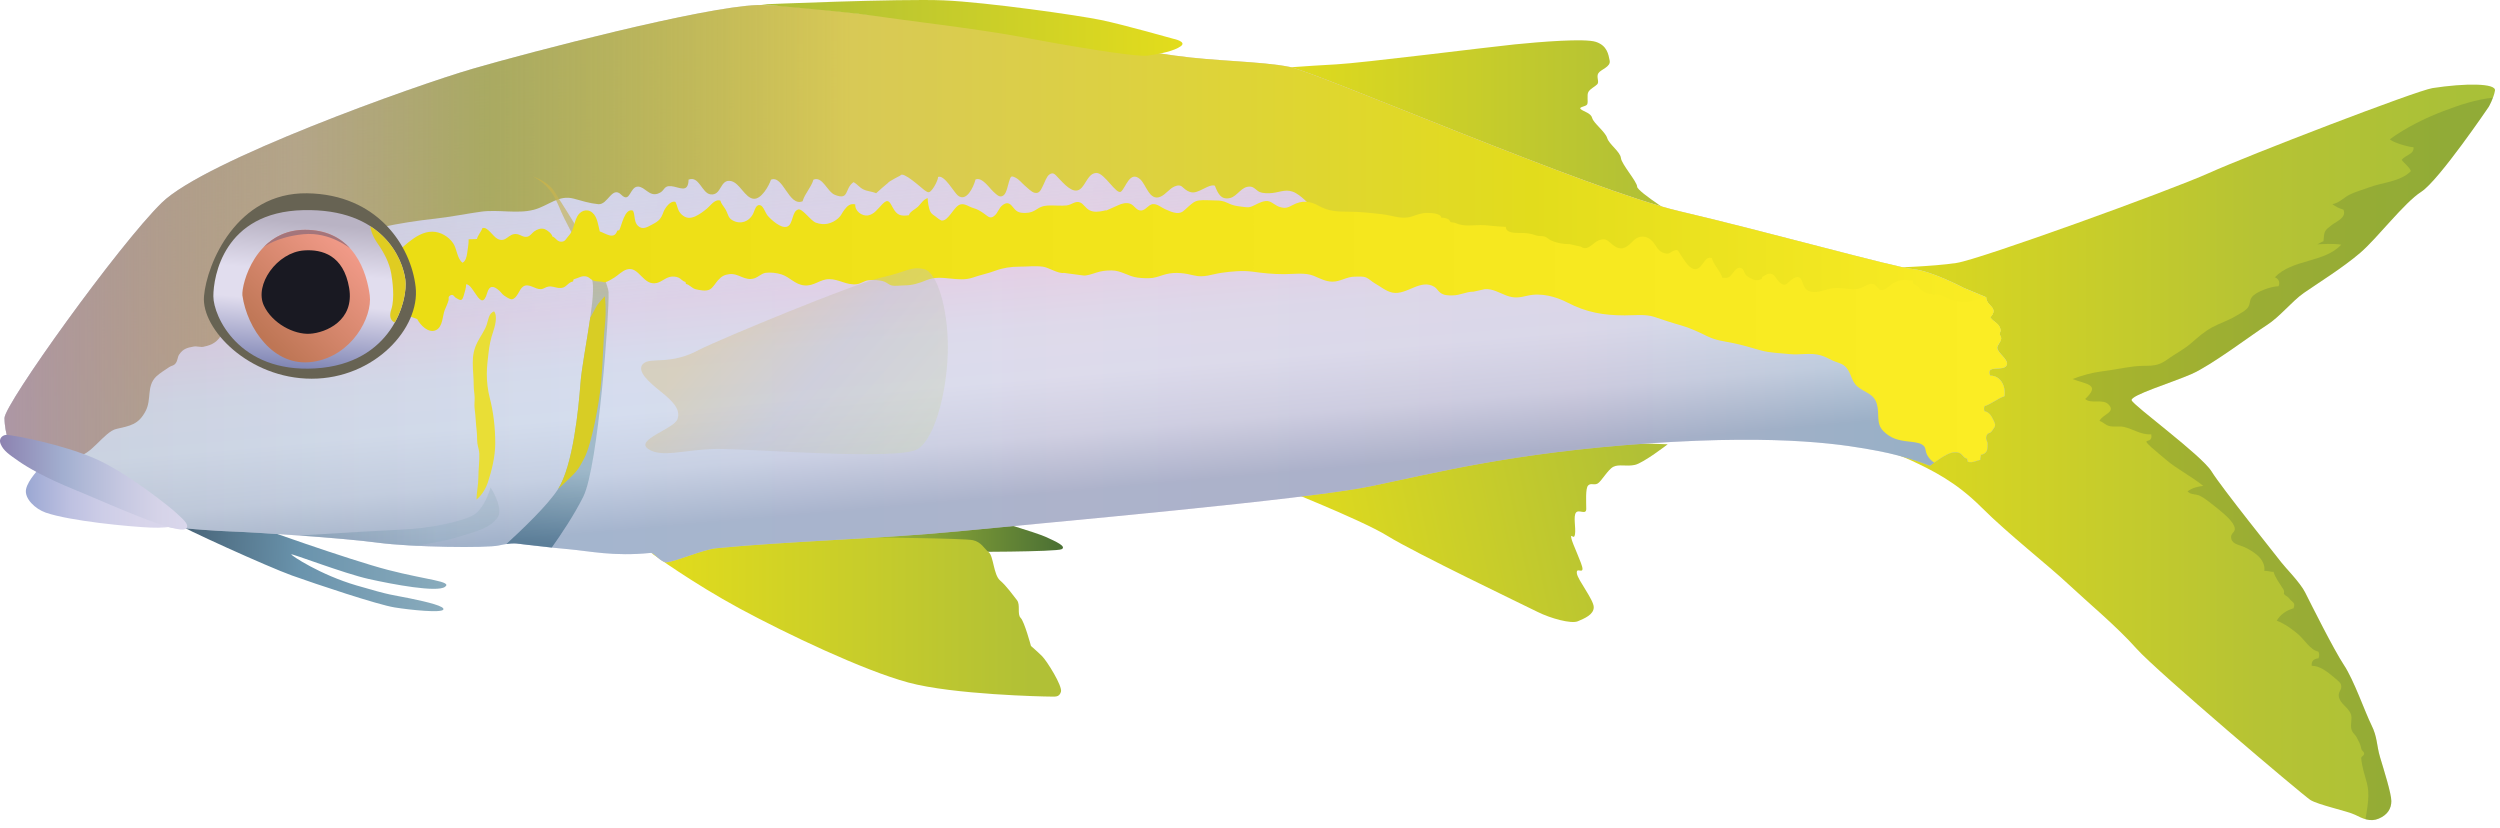 
        <svg xmlns:rdf="http://www.w3.org/1999/02/22-rdf-syntax-ns#" xmlns="http://www.w3.org/2000/svg" xmlns:cc="http://creativecommons.org/ns#" xmlns:xlink="http://www.w3.org/1999/xlink" xmlns:dc="http://purl.org/dc/elements/1.1/" x="0px" y="0px" width="501" height="166" viewBox="0 0 501 166" xml:space="preserve">
            <title>Mulloidichthys vanicolensis (Yellow Goatfish)</title>
            <desc xmlns:ian_image_library="https://ian.umces.edu/media-library/">
                <ian_image_library:title>Mulloidichthys vanicolensis (Yellow Goatfish)</ian_image_library:title>
                <ian_image_library:descr>Side view of adult Yellow Goatfish</ian_image_library:descr>
                <ian_image_library:scene>
                    <ian_image_library:contains>fish, indo-pacific, reef, lagoon, yellow, Chordata, Actinopterygii, Perciformes, Mullidae, Mulloidichthys</ian_image_library:contains>
                    <ian_image_library:when>2012-11-13</ian_image_library:when>
                </ian_image_library:scene>
            </desc>
            
<defs>
</defs>
<linearGradient id="ian_symbols_5bbbdc4b1086afc4b15071b254979981" gradientUnits="userSpaceOnUse" x1="336.512" y1="99.841" x2="258.595" y2="116.403">
	<stop  offset="0.073" style="stop-color:#B1C036"/>
	<stop  offset="0.982" style="stop-color:#E2DC1C"/>
</linearGradient>
<path fill="url(#ian_symbols_5bbbdc4b1086afc4b15071b254979981)" d="M254.453,96.914c0,0,18.204,7.131,23.646,10.51c5.443,3.378,27.4,13.888,30.028,15.201
	c2.627,1.313,6.756,2.439,8.07,1.877c1.313-0.563,3.19-1.313,3.19-2.815c0-1.501-3.19-5.442-3.379-6.756
	c-0.188-1.313,1.126,0,1.126-0.938s-2.063-5.067-2.252-6.193c-0.188-1.126,0.563,0.563,0.751-0.751
	c0.188-1.313-0.375-3.565,0.188-4.316c0.563-0.75,2.064,0.563,2.064-0.75c0-1.314-0.188-4.129,0.376-4.692
	c0.563-0.563,1.126,0,1.876-0.375c0.751-0.376,2.064-2.815,3.19-3.379c1.126-0.563,2.628,0,4.316-0.375
	c1.689-0.375,6.569-4.129,6.569-4.129s-22.709-0.938-33.97,0.188C288.985,90.344,254.453,96.914,254.453,96.914z"/>
<linearGradient id="ian_symbols_10941300eae8412415fe207eca7143cc" gradientUnits="userSpaceOnUse" x1="148.604" y1="107.329" x2="213.022" y2="107.329">
	<stop  offset="0.364" style="stop-color:#A9C038"/>
	<stop  offset="1" style="stop-color:#4A6F34"/>
</linearGradient>
<path fill="url(#ian_symbols_10941300eae8412415fe207eca7143cc)" d="M198.525,104.044c0,0,9.008,2.628,11.073,3.566s4.129,1.877,3.19,2.439
	c-0.938,0.563-19.893,0.563-19.893,0.563l-44.292-2.252l22.521-3.941L198.525,104.044z"/>
<linearGradient id="ian_symbols_848ac61217c2dd74a1edbd786850443d" gradientUnits="userSpaceOnUse" x1="336.841" y1="26.002" x2="253.014" y2="26.002">
	<stop  offset="0.073" style="stop-color:#B1C036"/>
	<stop  offset="0.982" style="stop-color:#E2DC1C"/>
</linearGradient>
<path fill="url(#ian_symbols_848ac61217c2dd74a1edbd786850443d)" d="M253.014,13.899c0,0,9.759-0.75,14.764-1c5.005-0.251,30.779-3.504,35.783-4.004
	s14.013-1.25,16.265-0.5s2.503,2.502,2.753,3.753c0.25,1.251-1.752,1.752-2.253,2.502c-0.5,0.75,0.251,1.751-0.25,2.252
	c-0.5,0.5-1.376,0.876-1.752,1.501c-0.375,0.625,0,2.002-0.25,2.502s-1.877,0.5-1.251,1.001c0.626,0.5,2.001,0.75,2.252,1.751
	c0.251,1,2.628,2.752,3.003,4.003c0.375,1.25,2.627,2.752,2.753,4.004c0.125,1.251,3.253,4.753,3.253,5.755s8.758,6.506,8.758,6.506
	s-37.785-8.758-52.299-15.515C270.03,21.656,253.014,13.899,253.014,13.899z"/>
<linearGradient id="ian_symbols_e944bc5efabb751439e3c8926999dc25" gradientUnits="userSpaceOnUse" x1="369.122" y1="90.652" x2="500" y2="90.652">
	<stop  offset="0.012" style="stop-color:#E2DC1C"/>
	<stop  offset="0.636" style="stop-color:#B6C334"/>
	<stop  offset="0.952" style="stop-color:#A9C038"/>
</linearGradient>
<path fill="url(#ian_symbols_e944bc5efabb751439e3c8926999dc25)" d="M487.482,17.652c-3.215,0.495-37.035,13.512-44.792,17.017c-7.757,3.503-45.793,17.266-50.547,18.017
	c-4.754,0.751-14.014,1-14.014,1l-9.008,34.032c0,0,9.509,2.502,13.763,4.504c4.253,2.002,9.008,4.255,14.263,9.51
	c5.255,5.254,13.262,11.51,17.267,15.264c4.004,3.753,9.759,8.508,13.763,13.012c4.005,4.504,33.104,29.16,34.782,30.278
	c1.502,1.001,7.507,2.252,9.009,3.003c1.501,0.751,3.003,1.501,4.754,0.751c1.751-0.751,2.503-2.002,2.503-3.504
	c0-1.501-1.502-6.256-2.252-8.758c-0.751-2.503-0.501-4.004-1.752-6.506c-1.252-2.502-3.503-9.009-5.506-12.011
	c-2.002-3.003-6.755-12.513-7.757-14.515c-1.001-2.002-4.004-5.004-4.755-6.006c-0.75-1.001-12.011-15.014-14.012-18.267
	c-2.002-3.252-15.765-13.262-16.016-14.263c-0.251-1.002,8.008-3.503,12.011-5.255c4.004-1.752,12.262-8.007,15.015-9.759
	c2.752-1.753,5.004-4.755,7.507-6.506c2.502-1.752,7.758-5.006,11.26-8.009c3.503-3.002,8.759-10.008,12.263-12.26
	c3.503-2.252,13.512-17.017,13.512-17.017s1-1.751,1.251-3.252C500.244,16.652,493.987,16.652,487.482,17.652z"/>
<linearGradient id="ian_symbols_4d889d307ee5d2847910ffc5a79b1179" gradientUnits="userSpaceOnUse" x1="212.642" y1="123.646" x2="130.597" y2="123.646">
	<stop  offset="0.073" style="stop-color:#B1C036"/>
	<stop  offset="0.982" style="stop-color:#E2DC1C"/>
</linearGradient>
<path fill="url(#ian_symbols_4d889d307ee5d2847910ffc5a79b1179)" d="M130.597,110.878c0,0,8.258,6.005,17.642,11.072s24.773,12.387,33.781,14.826
	c9.008,2.44,27.213,2.815,28.339,2.815s1.877,0.188,2.252-0.938c0.375-1.126-2.815-6.193-3.753-7.132
	c-0.938-0.938-2.252-2.064-2.252-2.064s-1.314-4.879-2.064-5.63s0-2.627-0.75-3.565c-0.751-0.938-2.064-2.815-3.378-3.941
	c-1.313-1.126-1.313-4.88-2.252-5.63c-0.938-0.751-1.501-2.064-3.19-2.44c-1.689-0.375-20.269-0.563-24.398-0.563
	c-4.128,0-14.826,0.375-18.204,1.126c-3.378,0.75-8.652,0.561-11.467,1.312C138.085,110.875,130.597,110.878,130.597,110.878z"/>
<path opacity="0.25" fill="#4A6F34" d="M476.721,164.039c1.751-0.751,2.503-2.002,2.503-3.504c0-1.501-1.502-6.256-2.252-8.758
	c-0.751-2.503-0.501-4.004-1.752-6.506c-1.252-2.502-3.503-9.009-5.506-12.011c-2.002-3.003-6.755-12.513-7.757-14.515
	c-1.001-2.002-4.004-5.004-4.755-6.006c-0.75-1.001-12.011-15.014-14.012-18.267c-2.002-3.252-15.765-13.262-16.016-14.263
	c-0.251-1.002,8.008-3.503,12.011-5.255c4.004-1.752,12.262-8.007,15.015-9.759c2.752-1.753,5.004-4.755,7.507-6.506
	c2.502-1.752,7.758-5.006,11.26-8.009c3.503-3.002,8.759-10.008,12.263-12.26c3.503-2.252,13.512-17.017,13.512-17.017
	s0.468-0.827,0.844-1.828c-3.553,0.398-6.729,1.468-9.975,2.706c-3.565,1.36-7.536,3.311-10.685,5.629
	c0.564,0.628,3.795,1.582,4.739,1.586c0.188,1.417-1.582,1.523-2.364,2.541c0.502,0.712,1.533,1.38,1.849,2.252
	c-2.075,2.135-5.792,2.273-8.32,3.24c-1.187,0.453-2.913,0.924-4.004,1.488c-1.199,0.62-2.063,1.676-3.424,1.889
	c0.676,0.516,1.397,0.874,2.225,1.101c0.668,1.612-1.317,2.303-2.303,3.055c-1.511,1.155-1.555,1.203-1.699,3.279
	c-0.468,0.136-0.852,0.494-1.237,0.614c1.564-0.058,3.257-0.167,4.787,0.074c-3.3,3.626-9.866,2.881-13.285,6.534
	c0.796,0.353,1.063,0.972,0.738,1.802c-1.271-0.023-4.51,1.022-5.355,2.175c-0.654,0.891-0.149,1.507-1.075,2.401
	c-0.57,0.551-1.442,0.957-2.126,1.377c-1.528,0.939-3.214,1.434-4.741,2.266c-1.66,0.905-2.83,1.987-4.279,3.228
	c-1.557,1.332-3.197,2.11-4.757,3.25c-2.365,1.727-3.804,1.018-6.617,1.365c-2.262,0.279-4.235,0.729-6.532,1.001
	c-1.822,0.216-4.088,0.845-5.805,1.527c2.709,1.076,5.727,1.009,2.529,4.002c1.211,1.08,3.527-0.134,4.702,1.115
	c1.474,1.569-1.161,1.896-1.838,3.278c0.743,0.225,1.204,0.823,1.927,1.014c0.997,0.262,2.022-0.035,3.026,0.199
	c1.811,0.422,3.331,1.585,5.428,1.486c0.403,2.118-2.334,0.459-0.046,2.528c0.977,0.883,1.942,1.633,2.978,2.529
	c2.205,1.91,5.103,3.32,7.481,5.27c-1.099,0.113-2.258,0.408-3.139,1.099c0.635,0.706,1.631,0.494,2.412,0.853
	c0.905,0.416,2.117,1.396,2.903,2.026c1.138,0.914,3.433,2.647,4.001,4.005c0.62,1.481-0.879,1.241-0.544,2.638
	c0.259,1.079,1.694,1.222,2.524,1.601c1.957,0.892,4.386,2.468,4.091,4.817c0.518-0.084,1.33,0.235,1.839,0.163
	c0.373,1.26,1.301,2.438,1.978,3.527c0.151,0.285,0.181,0.585,0.087,0.902c0.247,0.372,0.843,0.553,1.04,0.862
	c0.507,0.794,1.422,0.776,0.897,2.042c-1.402,0.381-2.651,1.242-3.352,2.477c1.477,0.526,3.128,1.719,4.316,2.738
	c1.24,1.066,2.405,3.142,4.04,3.464c0.196,0.462,0.196,0.869,0,1.33c-0.949,0.088-1.47,0.6-1.349,1.502
	c1.597-0.005,3.146,1.209,4.342,2.211c0.313,0.262,1.386,1.118,1.498,1.477c0.355,1.123-0.554,1.374-0.422,2.403
	c0.195,1.534,1.906,2.173,2.426,3.615c0.333,0.925-0.139,1.97,0.088,2.903c0.241,0.993,0.713,1.009,1.137,1.854
	c0.421,0.84,0.684,1.201,0.863,2.163c0.084,0.454,0.557,0.513,0.566,0.976c0.011,0.501-0.627,0.48-0.578,0.976
	c0.183,1.843,0.671,3.187,1.136,4.921c0.621,2.32,0.108,4.763-0.278,7.244C474.894,164.404,475.77,164.446,476.721,164.039z"/>
<linearGradient id="ian_symbols_1ab3c0c9a632afb415c96b3f88081ab2" gradientUnits="userSpaceOnUse" x1="13.663" y1="103.879" x2="74.978" y2="103.879" gradientTransform="matrix(0.887 0.103 -0.055 0.991 28.697 5.702)">
	<stop  offset="0.006" style="stop-color:#466175"/>
	<stop  offset="0.467" style="stop-color:#6A94AD"/>
	<stop  offset="0.543" style="stop-color:#6F97AF"/>
	<stop  offset="0.988" style="stop-color:#89ABBC"/>
</linearGradient>
<path fill="url(#ian_symbols_1ab3c0c9a632afb415c96b3f88081ab2)" d="M35.405,104.898c0.726,0.723,18.303,8.714,23.097,10.429c4.794,1.716,17.187,5.862,20.575,6.402
	c3.39,0.542,9.264,1.11,9.749,0.457c0.484-0.653-3.009-1.52-6.738-2.285c-3.729-0.765-3.391-0.449-10.656-2.582
	c-7.265-2.134-13.001-5.956-13.074-6.225c-0.073-0.271,10.555,3.825,15.544,4.939c4.989,1.113,13.658,2.716,15.256,1.584
	c1.598-1.133-3.537-1.366-11.381-3.398c-7.843-2.032-27.02-8.893-27.02-8.893L35.405,104.898z"/>
<linearGradient id="ian_symbols_918c40480967a104310473393315ce34" gradientUnits="userSpaceOnUse" x1="0.905" y1="56.841" x2="402.211" y2="56.841">
	<stop  offset="0" style="stop-color:#C0C1CE"/>
	<stop  offset="0.297" style="stop-color:#D6D8ED"/>
	<stop  offset="0.527" style="stop-color:#E7D4E8"/>
	<stop  offset="0.788" style="stop-color:#E1CCE2"/>
	<stop  offset="1" style="stop-color:#B6CFDD"/>
</linearGradient>
<path fill="url(#ian_symbols_918c40480967a104310473393315ce34)" d="M2.031,89.407c0,0-1.126-2.815-1.126-5.631c0-2.814,22.896-34.72,31.529-43.165
	c8.633-8.445,50.672-23.459,62.308-26.837c11.636-3.378,46.168-12.386,57.053-12.762c10.885-0.375,75.821,9.008,83.703,10.134
	s17.266,1.126,22.896,2.252c5.63,1.126,60.431,24.773,78.072,28.902c17.642,4.128,43.165,11.26,46.918,11.636
	c3.754,0.375,10.135,3.753,10.135,3.753l4.504,1.877c0.001,1.84,2.687,2.024,0.798,4.046c0.942,1.164,1.808,1.1,2.132,2.617
	c-0.026-0.121-0.229,0.688-0.228,0.752c0.004,0.196,0.329,0.459,0.309,0.833c-0.04,0.725-0.823,1.406-0.794,1.888
	c0.06,1.035,2.266,2.337,1.938,3.387c-0.479,1.539-4.326-0.191-3.348,2.187c2.182-0.01,3.136,2.226,2.881,4.119
	c-1.421,0.475-2.569,1.52-3.997,2.007c-0.146,0.346-0.146,0.651,0,0.997c0.92,0.188,1.32,0.892,1.706,1.65
	c0.684,1.348,0.433,1.386-0.354,2.461c-0.287,0.392-0.7,0.134-0.967,0.825c-0.268,0.695,0.215,1.128,0.216,1.593
	c0.005,1.13-0.015,1.949-1.354,2.231c0.047,0.268-0.171,0.727-0.12,0.999c-0.865,0.197-1.6,0.653-2.508,0.375
	c-0.036-0.206-0.082-0.411-0.137-0.614c-0.786-0.165-0.873-0.866-1.503-1.124c-0.831-0.339-1.843-0.066-2.552,0.303
	c-1.082,0.563-2.435,1.488-3.379,2.25c0,0-4.505-1.876-10.51-3.003c-6.006-1.126-18.393-3.378-45.793-1.501
	s-43.165,6.006-55.927,8.633c-12.762,2.628-63.434,7.132-82.577,9.009c-14.528,1.424-34.69,2.017-48.42,3.378
	c-2.666,0.265-8.139,2.68-9.947,2.815c-1.15,0.086-2.487-1.947-3.19-1.877c-7.507,0.751-12.199-0.375-16.516-0.751
	c-4.316-0.375-10.322-1.126-10.322-1.126s-1.126-0.188-3.566,0.375c-2.44,0.563-17.454,0.376-24.397-0.563
	c-6.944-0.938-24.21-2.064-29.653-2.252c-5.442-0.188-19.143-1.502-19.143-1.502l-16.14-11.26L2.031,89.407z"/>
<linearGradient id="ian_symbols_47c898f1294b2ae4615d1d718db67236" gradientUnits="userSpaceOnUse" x1="204.637" y1="113.736" x2="194.832" y2="1.662">
	<stop  offset="0.127" style="stop-color:#7190AD"/>
	<stop  offset="0.189" style="stop-color:#9BB2C8"/>
	<stop  offset="0.23" style="stop-color:#B6C9DB"/>
	<stop  offset="0.333" style="stop-color:#D2E2EF"/>
	<stop  offset="0.424" style="stop-color:#D5DFED"/>
	<stop  offset="0.527" style="stop-color:#E1CCE2"/>
	<stop  offset="0.964" style="stop-color:#B6CFDD;stop-opacity:0.32"/>
</linearGradient>
<path opacity="0.49" fill="url(#ian_symbols_47c898f1294b2ae4615d1d718db67236)" d="M2.031,89.407c0,0-1.126-2.815-1.126-5.631c0-2.814,22.896-34.72,31.529-43.165
	c8.633-8.445,50.672-23.459,62.308-26.837c11.636-3.378,46.168-12.386,57.053-12.762c10.885-0.375,75.821,9.008,83.703,10.134
	s17.266,1.126,22.896,2.252c5.63,1.126,60.431,24.773,78.072,28.902c17.642,4.128,43.165,11.26,46.918,11.636
	c3.754,0.375,10.135,3.753,10.135,3.753l4.504,1.877c0.001,1.84,2.687,2.024,0.798,4.046c0.942,1.164,1.808,1.1,2.132,2.617
	c-0.026-0.121-0.229,0.688-0.228,0.752c0.004,0.196,0.329,0.459,0.309,0.833c-0.04,0.725-0.823,1.406-0.794,1.888
	c0.06,1.035,2.266,2.337,1.938,3.387c-0.479,1.539-4.326-0.191-3.348,2.187c2.182-0.01,3.136,2.226,2.881,4.119
	c-1.421,0.475-2.569,1.52-3.997,2.007c-0.146,0.346-0.146,0.651,0,0.997c0.92,0.188,1.32,0.892,1.706,1.65
	c0.684,1.348,0.433,1.386-0.354,2.461c-0.287,0.392-0.7,0.134-0.967,0.825c-0.268,0.695,0.215,1.128,0.216,1.593
	c0.005,1.13-0.015,1.949-1.354,2.231c0.047,0.268-0.171,0.727-0.12,0.999c-0.865,0.197-1.6,0.653-2.508,0.375
	c-0.036-0.206-0.082-0.411-0.137-0.614c-0.786-0.165-0.873-0.866-1.503-1.124c-0.831-0.339-1.843-0.066-2.552,0.303
	c-1.082,0.563-2.435,1.488-3.379,2.25c0,0-4.505-1.876-10.51-3.003c-6.006-1.126-18.393-3.378-45.793-1.501
	s-43.165,6.006-55.927,8.633c-12.762,2.628-63.434,7.132-82.577,9.009c-14.528,1.424-34.69,2.017-48.42,3.378
	c-2.666,0.265-8.139,2.68-9.947,2.815c-1.15,0.086-2.487-1.947-3.19-1.877c-7.507,0.751-12.199-0.375-16.516-0.751
	c-4.316-0.375-10.322-1.126-10.322-1.126s-1.126-0.188-3.566,0.375c-2.44,0.563-17.454,0.376-24.397-0.563
	c-6.944-0.938-24.21-2.064-29.653-2.252c-5.442-0.188-19.143-1.502-19.143-1.502l-16.14-11.26L2.031,89.407z"/>
<linearGradient id="ian_symbols_d5d2f44e2f6d9284055f9b6f37ae3c34" gradientUnits="userSpaceOnUse" x1="0.905" y1="46.183" x2="401.035" y2="46.183">
	<stop  offset="0" style="stop-color:#AD97A5"/>
	<stop  offset="0.145" style="stop-color:#A68A50;stop-opacity:0.6"/>
	<stop  offset="0.242" style="stop-color:#9D9C36;stop-opacity:0.75"/>
	<stop  offset="0.424" style="stop-color:#D8C956"/>
	<stop  offset="0.545" style="stop-color:#DCD044"/>
	<stop  offset="0.764" style="stop-color:#E2DC1C"/>
	<stop  offset="1" style="stop-color:#FBED24"/>
</linearGradient>
<path fill="url(#ian_symbols_d5d2f44e2f6d9284055f9b6f37ae3c34)" d="M400.725,66.981c-0.001-0.064,0.201-0.873,0.228-0.752c-0.324-1.518-1.189-1.453-2.132-2.617
	c1.889-2.021-0.797-2.206-0.798-4.046l-4.504-1.877c0,0-6.381-3.378-10.135-3.753c-3.753-0.375-29.276-7.507-46.918-11.636
	c-17.642-4.129-72.442-27.776-78.072-28.902c-5.631-1.126-15.014-1.126-22.896-2.252S162.68,0.636,151.794,1.012
	c-10.885,0.375-45.417,9.384-57.053,12.762c-11.636,3.378-53.675,18.392-62.308,26.837C23.801,49.056,0.905,80.961,0.905,83.776
	c0,1.665,0.393,3.324,0.714,4.407c0.843,0.688,2.198,0.656,4.255,0.653c1.329-0.004,3.541,1.002,4.684,1.44
	c1.427,0.548,3.213,0.955,4.864,1.082c2.604,0.199,5.439-4.834,7.88-5.394c2.787-0.638,4.472-0.871,5.893-3.614
	c1.226-2.367,0.12-4.963,2.113-6.896c0.702-0.681,1.788-1.316,2.614-1.891c0.481-0.334,0.854-0.208,1.262-0.738
	c0.485-0.631,0.336-1.199,0.726-1.777c0.814-1.207,1.662-1.362,2.907-1.598c0.636-0.121,1.382,0.179,2,0.036
	c0.94-0.217,2.434-0.544,3.406-2.136c0.973-1.593,2.66-4.352,3.977-6.423c1.194-1.878,4.059-4.247,5.032-6.089
	c0.973-1.842,3.683-4.543,5.199-5.31c2.306-1.167,5.592-2.415,8.021-2.989c3.205-0.758,6.84-0.313,10.009-1.003
	c3.604-0.786,7.097-1.316,10.788-1.723c3.006-0.33,6.148-0.975,9.122-1.388c3.5-0.486,7.332,0.475,10.617-0.392
	c2.897-0.765,4.951-3.064,8.008-2.221c1.623,0.447,3.142,0.933,4.895,1.108c1.909,0.19,2.752-3.751,4.601-1.903
	c1.849,1.849,1.68-1.721,3.432-1.62c1.327,0.076,2.188,1.977,3.88,1.422c1.569-0.516,1.01-1.647,2.712-1.508
	c1.574,0.128,3.417,1.551,3.477-1.316c2.125-0.84,2.669,2.742,4.406,2.96c2.274,0.288,1.832-3.191,4.141-2.659
	c1.729,0.398,2.765,3.395,4.502,3.536c1.529,0.125,3.032-2.546,3.465-3.826c2.453-1.012,3.553,5.48,6.335,4.325
	c0.439-1.538,1.733-2.788,2.173-4.325c1.842-0.766,2.749,2.43,4.309,3.048c2.94,1.166,1.875-1.307,3.737-2.561
	c0.654,0.347,1.173,1.057,1.879,1.423c0.898,0.466,1.715,0.405,2.638,0.807c0.462-0.465,1.933-1.694,2.365-2.056
	c0.073-0.271,2.502-1.501,2.502-1.501c0.479-0.969,4.201,2.499,4.816,2.941c0.774,0.555,0.951,0.635,1.634-0.244
	c0.417-0.536,1.054-1.702,1.099-2.408c1.257-0.497,3.196,3.104,3.961,3.721c1.737,1.401,3.147-1.708,3.547-3.215
	c1.362-0.531,2.757,1.741,3.648,2.52c0.646,0.564,1.224,1.265,2,0.638c0.581-0.469,0.845-2.062,1.058-2.715
	c0.347-1.066,0.38-1.273,1.307-0.8c0.784,0.401,1.232,1.067,1.891,1.626c0.447,0.378,1.304,1.237,1.869,1.389
	c1.077,0.29,1.346-0.662,1.758-1.445c0.334-0.633,0.669-1.777,1.252-2.195c0.862-0.618,1.224,0.097,1.876,0.749
	c0.97,0.969,2.802,3.236,4.266,2.196c1.169-0.831,1.608-3.224,3.296-3.264c1.647-0.039,4.011,4.509,4.949,3.721
	s1.76-4.283,3.815-2.464c1.23,1.088,1.858,4.437,4.06,3.508c1.089-0.46,1.801-1.647,2.892-2.083
	c1.409-0.563,1.487,0.338,2.497,0.887c1.047,0.569,1.592,0.338,2.564-0.061c0.719-0.295,2.167-1.265,2.958-0.958
	c0.554,1.396,1.169,2.941,3.06,2.472c1.493-0.371,2.246-2.362,3.991-2.285c0.863,0.039,1.219,0.772,1.939,1.082
	c0.677,0.29,1.777,0.285,2.57,0.194c1.675-0.191,2.955-0.965,4.694,0.044s3.069,2.842,4.059,3.454
	c2.445,1.607,108.189,21.159,136.966,26.458c0.149-0.261,0.278-0.537,0.294-0.819C401.054,67.44,400.729,67.177,400.725,66.981z"/>
<linearGradient id="ian_symbols_7db5b2ed63eb630455b17d10337c8265" gradientUnits="userSpaceOnUse" x1="109.075" y1="109.687" x2="115.511" y2="36.122">
	<stop  offset="0.012" style="stop-color:#39647F"/>
	<stop  offset="0.218" style="stop-color:#89ABBC"/>
	<stop  offset="0.521" style="stop-color:#8FABB5"/>
	<stop  offset="1" style="stop-color:#D0B544"/>
</linearGradient>
<path opacity="0.67" fill="url(#ian_symbols_7db5b2ed63eb630455b17d10337c8265)" d="M121.955,58.627c-0.188-3.753-9.571-18.204-10.885-20.269
	c-1.313-2.064-4.316-3.003-4.316-3.003s1.689,0.751,3.003,2.252c1.313,1.501,1.689,2.439,2.815,5.067s5.63,10.135,6.193,13.888
	c0.563,3.754-2.064,15.202-2.44,20.27c-0.375,5.066-1.501,16.515-4.504,21.207c-2.052,3.206-7.257,8.163-10.349,10.982
	c1.417-0.205,2.091-0.098,2.091-0.098s3.457,0.432,7.01,0.805c1.749-2.452,4.436-6.43,6.315-10.188
	C119.89,93.535,122.142,62.381,121.955,58.627z"/>
<linearGradient id="ian_symbols_7b4359626cb8a4a461ba5d41796b5a1b" gradientUnits="userSpaceOnUse" x1="5.18" y1="99.741" x2="36.751" y2="99.741">
	<stop  offset="0" style="stop-color:#9AA7D2"/>
	<stop  offset="0.1" style="stop-color:#A8B1D8"/>
	<stop  offset="0.287" style="stop-color:#BEC1E1"/>
	<stop  offset="0.488" style="stop-color:#CDCDE7"/>
	<stop  offset="0.711" style="stop-color:#D7D4EA"/>
	<stop  offset="1" style="stop-color:#DAD7EC"/>
</linearGradient>
<path fill="url(#ian_symbols_7b4359626cb8a4a461ba5d41796b5a1b)" d="M8.036,93.723c0,0-2.44,2.439-2.815,4.316c-0.375,1.877,1.865,3.974,3.941,4.691
	c4.88,1.689,16.703,2.815,21.02,3.003s6.569-0.751,6.569-0.751L8.036,93.723z"/>
<path fill="#D8CD25" d="M118.288,63.645c-0.67,4.642-1.735,10.1-1.964,13.188c-0.375,5.066-1.501,16.515-4.504,21.207
	c3.941-3.754,3.754-3.378,5.255-6.193c1.501-2.815,3.003-11.073,3.378-15.014c0.375-3.941,0.375-7.883,0.75-11.448
	c0.375-3.566,0-6.006,0-6.006s-1.361,1.396-1.717,2.107S118.288,63.645,118.288,63.645z"/>
<linearGradient id="ian_symbols_c75f76f68795eb046119e02c1bcc74da" gradientUnits="userSpaceOnUse" x1="152.545" y1="5.591" x2="236.973" y2="5.591">
	<stop  offset="0.073" style="stop-color:#B1C036"/>
	<stop  offset="0.982" style="stop-color:#E2DC1C"/>
</linearGradient>
<path fill="url(#ian_symbols_c75f76f68795eb046119e02c1bcc74da)" d="M152.545,0.887c0,0,27.963-1.189,36.597-0.814c8.633,0.375,27.025,3.003,31.529,3.941
	c4.504,0.938,14.451,3.753,14.451,3.753s2.815,0.563,1.501,1.501c-1.314,0.938-3.941,1.501-6.569,1.876
	c-2.627,0.375-17.724-2.29-25.934-3.83c-8.144-1.527-24.216-3.405-29.095-4.156C170.146,2.41,152.545,0.887,152.545,0.887z"/>
<path fill="#E9DE36" d="M95.492,100.104c0.003,0.155,0.001,0.165-0.004,0.027c0.019-1.528,0.379-2.959,0.38-4.532
	c0.001-1.565,0.238-3.085,0.188-4.691c-0.023-0.726-0.308-1.404-0.385-2.055c-0.096-0.808-0.039-1.667-0.136-2.449
	c-0.186-1.495-0.216-3.063-0.417-4.505c-0.101-0.728,0.022-1.518,0-2.252c-0.026-0.83-0.194-1.58-0.188-2.439
	c0.01-1.442-0.188-2.974-0.188-4.504c0-1.571,0.252-2.774,0.938-4.14c0.584-1.161,1.389-2.207,1.83-3.415
	c0.356-0.975,0.379-2.353,1.501-2.749c0.782,0.94,0.12,3.196-0.192,4.101c-0.5,1.451-0.759,2.796-0.928,4.284
	c-0.152,1.346-0.333,2.687-0.333,4.171c0.001,1.557,0.184,3.206,0.569,4.691c0.767,2.958,1.121,6.075,1.121,9.196
	c0,2.693-0.751,5.63-1.501,7.882C96.994,98.978,95.492,100.104,95.492,100.104z"/>
<linearGradient id="ian_symbols_3609a400171737c429ca286f7680f30f" gradientUnits="userSpaceOnUse" x1="59.948" y1="103.522" x2="100.062" y2="103.522">
	<stop  offset="0.012" style="stop-color:#39647F"/>
	<stop  offset="0.691" style="stop-color:#89ABBC"/>
	<stop  offset="1" style="stop-color:#8FABB5"/>
</linearGradient>
<path opacity="0.27" fill="url(#ian_symbols_3609a400171737c429ca286f7680f30f)" d="M99.621,103.857c1.501-1.876-1.313-6.193-1.313-6.193s-1.126,4.317-3.566,5.631
	s-9.008,2.627-13.888,2.814c-2.604,0.101-12.365,0.682-20.906,1.202c5.946,0.425,12.127,0.949,15.651,1.426
	c2.087,0.282,4.905,0.495,7.89,0.643c3.117-0.525,6.009-1.084,7.687-1.581C96.243,106.297,98.12,105.734,99.621,103.857z"/>
<linearGradient id="ian_symbols_f1f6266b249138f48573fb8feca8a600" gradientUnits="userSpaceOnUse" x1="78.102" y1="66.2" x2="402.211" y2="66.2">
	<stop  offset="0.006" style="stop-color:#EBDD14"/>
	<stop  offset="1" style="stop-color:#FBED24"/>
</linearGradient>
<path fill="url(#ian_symbols_f1f6266b249138f48573fb8feca8a600)" d="M392.694,90.794c0.63,0.258,0.717,0.959,1.503,1.124c0.055,0.203,0.101,0.408,0.137,0.614
	c0.908,0.278,1.643-0.178,2.508-0.375c-0.051-0.272,0.167-0.731,0.12-0.999c1.339-0.282,1.358-1.102,1.354-2.231
	c-0.001-0.465-0.483-0.897-0.216-1.593c0.267-0.691,0.68-0.434,0.967-0.825c0.787-1.075,1.038-1.113,0.354-2.461
	c-0.386-0.759-0.786-1.463-1.706-1.65c-0.146-0.346-0.146-0.651,0-0.997c1.428-0.487,2.576-1.532,3.997-2.007
	c0.255-1.894-0.699-4.129-2.881-4.119c-0.979-2.378,2.869-0.647,3.348-2.187c0.327-1.05-1.879-2.352-1.938-3.387
	c-0.029-0.481,0.754-1.163,0.794-1.888c0.021-0.374-0.305-0.637-0.309-0.833c-0.001-0.064,0.201-0.873,0.228-0.752
	c-0.324-1.518-1.189-1.453-2.132-2.617c1.889-2.021-0.797-2.206-0.798-4.046l-0.074-0.03c-0.783,0.133-1.536,0.373-2.29,0.663
	c-1.484,0.571-3.585,0.284-5.029-0.251c-0.557-0.206-1.106-0.7-1.671-0.826c-0.329-0.072-0.648-0.094-1.014-0.126
	c0.011,0.001-0.411,0.144-0.495,0.146c-0.061-0.125-0.16-0.196-0.298-0.213c-0.447-0.038-0.694-0.027-1.083-0.163
	c-0.065-0.023-0.903-0.535-0.939-0.562c-0.533-0.382-0.978-1.182-1.702-1.308c0.031-0.181-0.114-0.486-0.079-0.671
	c-0.957-0.041-1.559-0.237-2.466-0.037c-0.826,0.182-1.338,0.447-2.009,0.939c-0.537,0.394-1.269,1.117-1.945,1.019
	c-0.46-0.068-0.919-0.99-1.351-1.157c-0.954-0.368-1.68,0.336-2.459,0.652c-0.72,0.292-1.424,0.379-2.246,0.299
	c-1.557-0.152-3.109-0.441-4.697,0.056c-1.153,0.362-3.188,1.012-4.261-0.05c-0.908-0.898-0.593-3.021-2.302-2.258
	c-1.471,0.657-1.578,2.296-3.185,0.695c-0.452-0.451-0.685-1.208-1.308-1.458c-0.783-0.314-1.388,0.308-1.966,0.56
	c-0.032,0.135-0.064,0.27-0.097,0.405c-0.883,0.45-1.444,0.303-2.266-0.14c-0.436-0.234-0.68-0.345-1.008-0.756
	c-0.205-0.258-0.335-0.87-0.481-1.007c-0.788-0.741-1.44-0.073-1.882,0.521c-0.725,0.971-0.921,1.312-2.279,1.138
	c-0.361-1.344-1.712-2.506-2.088-3.917c-1.615-0.657-1.879,2.71-3.71,2.158c-1.051-0.317-2.007-2.049-2.571-2.883
	c-0.537-0.794-0.471-1.113-1.363-0.75c-0.857,0.348-0.819,0.758-1.827,0.493c-1.454-0.383-1.64-1.593-2.553-2.508
	c-1.071-1.071-2.545-1.122-3.635-0.056c-1.093,1.069-2.118,2.223-3.761,1.195c-1.319-0.826-1.536-1.893-3.301-1.188
	c-1.055,0.421-2.193,2.245-3.511,1.244l-2.252-0.5c-1.302-0.015-2.564-0.208-3.76-0.758c-0.42-0.194-0.802-0.615-1.239-0.763
	c-0.538-0.183-1.174-0.026-1.764-0.24c-1.061-0.385-1.926-0.496-3.246-0.492c-0.911,0.003-2.774,0.057-2.796-1.214
	c-1.119-0.049-2.295-0.131-3.46-0.275c-1.276-0.158-2.216-0.054-3.504-0.013c-1.292,0.041-2.127-0.041-3.238-0.515
	c-0.247-0.104-0.565-0.041-0.834-0.162c-0.192-0.086-0.228-0.408-0.425-0.525c-0.389-0.23-1.014-0.387-1.465-0.343
	c-0.082-0.909-2.106-0.946-2.79-0.962c-1.092-0.028-2.117,0.375-3.065,0.699c-2.021,0.69-3.987-0.205-5.962-0.431
	c-2.125-0.243-4.517-0.513-6.743-0.513c-2.355,0-4.037-0.078-6.019-1.183c-1.734-0.967-3.345-1.154-5.248-0.13
	c-0.971,0.521-1.431,0.698-2.551,0.367c-0.776-0.229-1.404-0.889-2.129-1.125c-0.868-0.282-2.04,0.318-2.89,0.75
	c-1.164,0.592-1.4,0.46-2.684,0.307c-1.153-0.139-1.698-0.242-2.752-0.738c-0.9-0.423-1.457-0.502-2.502-0.5
	c-1.053,0.002-2.211-0.142-3.253,0.001c-0.934,0.127-1.468,0.698-2.196,1.318c-0.796,0.68-1.135,1.291-2.314,1.188
	c-0.738-0.064-1.564-0.46-2.246-0.756c-0.778-0.339-1.615-1.13-2.516-1.013c-0.814,0.107-1.394,1.202-2.238,1.275
	c-0.988,0.085-1.359-0.975-2.184-1.331c-0.77-0.332-1.795-0.069-2.571,0.318l-2.252,1.001c-0.173-0.037-0.34-0.018-0.5,0.056
	c-1.025,0.208-2.027,0.373-2.94-0.119c-0.71-0.383-1.148-1.205-1.753-1.499c-1.008-0.491-1.768,0.458-2.813,0.56
	c-0.979,0.095-2.018,0.002-3.002,0c-1.157-0.002-1.869,0.069-2.822,0.682c-0.866,0.556-1.334,0.795-2.433,0.819
	c-1.36,0.03-1.822-0.305-2.558-1.25c-0.627-0.808-1.244-0.971-2.146-0.187c-0.532,0.461-0.854,1.411-1.346,1.876
	c-0.931,0.878-1.318,0.339-2.14-0.25c-0.832-0.597-1.392-0.928-2.314-1.195c-0.777-0.225-1.611-0.939-2.515-0.694
	c-1.298,0.353-2.363,3.391-3.755,3.22c-0.29-0.035-1.031-0.662-1.244-0.822c-0.4-0.304-0.751-0.463-1.006-0.941
	c-0.324-0.607-0.545-2.044-0.545-2.734c-0.891,0.301-1.324,1.111-1.945,1.734c-0.419,0.421-1.711,1.042-1.801,1.702
	c-1.702,0.25-2.418-0.029-3.21-1.471c-0.673-1.225-0.963-1.974-2.19-0.675c-0.853,0.901-1.617,1.997-2.815,2.189
	c-1.212,0.194-2.675-0.91-2.539-2.214c-1.021-0.215-1.544,0.267-2.152,1.033c-0.565,0.713-0.632,1.187-1.258,1.738
	c-1.305,1.149-2.881,1.493-4.503,0.889c-1.042-0.389-2.678-2.865-3.51-2.645c-1.346,0.355-0.969,3.048-2.289,3.463
	c-1.196,0.377-3.098-1.353-3.829-2.195c-0.474-0.545-0.855-1.855-1.426-2.081c-0.92-0.364-1.204,1.006-1.458,1.562
	c-0.745,1.634-2.548,2.397-4.247,1.39c-0.814-0.483-0.827-1.203-1.246-1.995c-0.369-0.697-0.902-1.136-1.112-1.903
	c-1.062-0.406-1.948,0.949-2.64,1.534c-0.664,0.56-1.586,1.252-2.391,1.607c-1.017,0.446-1.854,0.454-2.745-0.37
	c-0.827-0.765-0.767-1.582-1.232-2.521c-0.993-0.369-2.122,1.243-2.403,2.015c-0.487,1.337-0.858,1.787-2.252,2.507
	c-0.945,0.489-1.934,1.179-2.877,0.257c-0.831-0.812-0.517-2.076-0.976-3.028c-1.644-0.621-2.257,2.958-2.757,3.912
	c-0.135,0.032-0.27,0.065-0.404,0.097c-0.607,1.942-2.362,0.505-3.501,0.158c-0.317-1.229-0.478-2.941-1.496-3.777
	c-1.153-0.947-2.502-0.267-3.051,0.826c-0.738,1.47-0.58,2.646-1.778,3.939c-0.492,0.532-0.6,1.105-1.489,1.063
	c-0.783-0.038-1.024-0.834-1.695-1.055c-0.059-0.528-1.057-1.294-1.538-1.465c-0.746-0.265-1.538,0.065-2.077,0.451
	c-0.49,0.351-0.803,0.955-1.426,1.076c-0.803,0.156-1.301-0.402-2.009-0.519c-1.784-0.294-2.152,1.848-3.94,0.938
	c-0.921-0.47-2.036-2.541-3.029-2.139c-0.262,0.766-0.87,1.343-1.088,2.164c-0.546,0.083-1.121,0.009-1.67,0.082
	c0.049,0.823-0.187,1.867-0.282,2.721c-0.067,0.595-0.308,1.713-0.945,1.958c-1.124-0.876-1.083-2.737-1.87-3.904
	c-0.913-1.352-2.574-2.317-4.197-2.314c-1.767,0.004-3.285,0.966-4.699,2.07c-0.612,0.478-1.152,0.996-1.74,1.496
	c-0.694,0.588-1.397,0.735-2.069,1.189l0.313,10.823l5.192,1.939c0.594,1.182,2.244,2.925,3.766,2.208
	c1.367-0.644,1.313-2.913,1.727-3.974c0.261-0.67,0.59-1.296,0.777-1.975c0.11-0.396-0.143-0.676,0.288-0.964
	c0.656-0.438,0.82,0.235,1.193,0.456c0.969,0.577,1.222,0.682,1.563-0.452c0.184-0.61,0.498-1.606,0.488-2.276
	c1.537-0.051,3.012,5.906,4.218,1.728c0.435-1.507,1.221-1.525,2.433-0.444c0.419,0.374,0.514,0.672,1.001,1.001
	c0.328,0.222,1.183,0.809,1.557,0.72c1.092-0.259,1.38-1.967,2.198-2.539c1.128-0.787,2.367,0.567,3.571,0.511
	c0.551-0.026,0.946-0.424,1.489-0.512c0.769-0.123,1.335,0.18,2.002,0.262c1.667,0.206,1.649-1.016,2.96-1.306
	c0.033-0.134,0.065-0.269,0.097-0.403c1.063-0.294,1.688-0.848,2.703-0.548c0.373,0.11,0.708,0.505,1.064,0.688
	c0.619,0.317,1.013,0.237,1.703,0.3c0.6,0.055,0.576,0.285,1.237,0.012c0.42-0.173,1.061-0.563,1.452-0.805
	c0.811-0.503,1.601-1.377,2.546-1.646c2.467-0.703,3.223,3.406,6.018,2.709c0.892-0.224,1.626-0.972,2.552-1.202
	c0.599-0.149,1.24-0.087,1.758,0.134c0.522,0.224,0.793,0.746,1.391,0.86c0.032,0.135,0.064,0.269,0.097,0.403
	c0.735,0.154,1.191,0.88,1.94,1.063c0.792,0.192,2.087,0.457,2.833,0.055c0.657-0.354,1.167-1.316,1.634-1.827
	c0.736-0.803,1.239-1.119,2.295-1.249c1.882-0.234,3.133,1.499,5.072,0.818c0.767-0.27,1.398-0.958,2.177-1.076
	c0.97-0.147,2.323,0.018,3.21,0.314c1.717,0.573,2.7,2.026,4.56,2.202c1.999,0.188,3.111-1.261,5.005-1.251
	c2.058,0.01,3.374,1.247,5.511,1.007c0.788-0.089,1.477-0.652,2.233-0.77c0.96-0.148,2.405-0.073,3.279,0.256
	c0.489,0.185,0.969,0.656,1.476,0.771c0.741,0.168,1.75-0.014,2.515-0.013c1.627,0.003,3.011-0.439,4.503-1.063
	c2.98-1.246,6.225,0.554,9.26-0.508c1.545-0.54,2.992-0.804,4.504-1.375c1.462-0.553,3.168-0.816,4.754-0.806
	c1.541,0.009,3.229-0.207,4.754,0c1.247,0.17,3.026,1.447,4.255,1.25l3.753,0.5c0.7,0.161,2.031-0.348,2.697-0.557
	c1.066-0.335,1.874-0.435,3.058-0.443c1.93-0.014,3.421,1.231,5.255,1.446c0.923,0.107,2.069,0.182,3.002,0.054
	c0.947-0.129,1.828-0.542,2.74-0.762c1.875-0.453,3.75-0.178,5.518,0.263c2.039,0.508,3.604-0.241,5.492-0.514
	c1.918-0.276,4.279-0.512,6.268-0.236c2.044,0.284,4.05,0.5,6.257,0.5c1.872,0,4.249-0.374,5.942,0.312
	c1.265,0.513,2.42,1.188,3.816,1.189c1.612,0,2.839-1.012,4.504-1.002c0.764,0.005,1.561-0.116,2.265,0.183
	c0.549,0.234,1.139,0.83,1.678,1.131c1.103,0.618,2.288,1.624,3.564,1.883c2.847,0.581,5.646-2.894,8.445-1.132
	c0.436,0.274,0.704,0.818,1.114,1.127c0.782,0.59,1.525,0.563,2.452,0.563c1.611,0,2.628-0.739,4.254-0.751l2.252-0.5
	c1.539-0.127,2.942,0.752,4.254,1.251c1.664,0.633,2.664,0.438,4.31,0.057c2.729-0.634,5.729,0.198,8.014,1.389
	c3.75,1.955,7.227,2.559,11.448,2.559c1.929,0,4.198-0.286,5.949,0.307c1.685,0.57,3.58,1.204,5.319,1.688
	c1.791,0.499,3.612,1.37,5.303,2.19c1.734,0.84,3.368,1.009,5.199,1.376c1.853,0.372,3.661,0.938,5.498,1.453
	c1.784,0.501,3.835,0.54,5.763,0.743c2.068,0.217,4.278-0.339,6.262,0.25c0.882,0.263,1.585,0.658,2.441,1.069
	c0.711,0.34,1.599,0.473,2.252,0.988c1.479,1.168,1.284,2.979,2.607,4.136c1.546,1.351,3.312,1.39,3.946,3.561
	c0.586,2.004-0.24,3.899,1.321,5.448c1.479,1.466,2.957,1.831,4.948,2.059c0.745,0.085,2.017,0.188,2.69,0.562
	c1.016,0.563,0.62,1.16,1.119,2.141c0.316,0.621,0.818,1.142,1.41,1.538c0.813-0.592,1.743-1.195,2.532-1.605
	C390.851,90.728,391.863,90.456,392.694,90.794z"/>
<linearGradient id="ian_symbols_d21c802ced166524d1c728662a8159a3" gradientUnits="userSpaceOnUse" x1="0" y1="96.639" x2="37.518" y2="96.639">
	<stop  offset="0" style="stop-color:#8C82B0"/>
	<stop  offset="0.339" style="stop-color:#A2AFD0"/>
	<stop  offset="0.442" style="stop-color:#AFB8D6"/>
	<stop  offset="0.654" style="stop-color:#C6C8E1"/>
	<stop  offset="0.846" style="stop-color:#D5D3E8"/>
	<stop  offset="1" style="stop-color:#DAD7EC"/>
</linearGradient>
<path fill="url(#ian_symbols_d21c802ced166524d1c728662a8159a3)" d="M0.154,89.031c-0.563-1.313,0.543-1.953,1.314-1.877c1.876,0.188,10.885,1.877,17.454,4.692
	c6.568,2.815,15.577,10.135,16.328,10.885c0.75,0.751,2.942,2.37,2.064,3.19c-1.577,1.473-16.14-5.255-22.146-7.694
	c-6.006-2.439-9.572-4.504-11.448-5.818C1.843,91.095,0.717,90.344,0.154,89.031z"/>
<path fill="#676353" d="M61.523,38.734C47.448,38.546,41.442,52.81,40.879,59.378s9.008,16.516,21.583,16.516
	s21.77-10.135,20.832-18.393C82.355,49.244,75.599,38.922,61.523,38.734z"/>
<linearGradient id="ian_symbols_0615bdad0a4bd45431d53a9718ea3670" gradientUnits="userSpaceOnUse" x1="60.64" y1="73.914" x2="63.421" y2="42.132">
	<stop  offset="0" style="stop-color:#8086B5"/>
	<stop  offset="0.418" style="stop-color:#E1DDEE"/>
	<stop  offset="0.606" style="stop-color:#E1DDEE"/>
	<stop  offset="0.915" style="stop-color:#B9B3C4"/>
</linearGradient>
<path fill="url(#ian_symbols_0615bdad0a4bd45431d53a9718ea3670)" d="M60.772,42.112C44.82,42.488,42.756,55.437,42.756,59.378s5.067,15.39,20.457,14.451
	S81.792,60.129,81.229,56S76.725,41.737,60.772,42.112z"/>
<linearGradient id="ian_symbols_287a53d60d118fa45108da611029f7fc" gradientUnits="userSpaceOnUse" x1="52.563" y1="68.351" x2="70.356" y2="49.926">
	<stop  offset="0.03" style="stop-color:#BE7655"/>
	<stop  offset="1" style="stop-color:#F19A88"/>
</linearGradient>
<path fill="url(#ian_symbols_287a53d60d118fa45108da611029f7fc)" d="M61.148,46.054c9.947,0,12.387,8.82,12.95,13.137c0.563,4.316-3.566,12.198-11.448,13.325
	c-7.882,1.126-13.137-6.757-14.076-13.325C48.386,56.939,51.201,46.054,61.148,46.054z"/>
<path fill="#A4757B" d="M70.192,49.807c-1.947-2.162-4.818-3.753-9.044-3.753c-3.676,0-6.379,1.487-8.315,3.476
	c0,0,2.615-2.073,7.966-2.592C66.151,46.418,70.192,49.807,70.192,49.807z"/>
<path fill="#191922" d="M52.89,61.255c-1.984-4.189,2.627-10.698,8.07-11.073c3.577-0.246,7.882,0.938,9.008,7.507
	c1.126,6.569-4.692,9.009-7.882,9.196S54.58,64.821,52.89,61.255z"/>
<path fill="#E0CC21" d="M74.214,45.322c5.015,3.24,6.666,8.116,7.015,10.679c0.246,1.797-0.221,5.232-2.097,8.616
	c0,0-1.468-0.358-0.718-2.61c0.75-2.253,0.208-5.886,0-7.132c-0.375-2.252-1.501-4.316-2.815-6.193
	C74.285,46.804,74.214,45.322,74.214,45.322z"/>
<linearGradient id="ian_symbols_401b18ae9d19a9c4c103c0da3ebf523a" gradientUnits="userSpaceOnUse" x1="146.108" y1="61.868" x2="186.065" y2="96.602">
	<stop  offset="0" style="stop-color:#D8BF7C"/>
	<stop  offset="0.418" style="stop-color:#BFBDC3"/>
	<stop  offset="1" style="stop-color:#D0DCAF"/>
</linearGradient>
<path opacity="0.4" fill="url(#ian_symbols_401b18ae9d19a9c4c103c0da3ebf523a)" d="M128.898,72.891c1.458-1.41,5.405,0.392,11.26-2.815
	c4.526-2.284,31.229-13.319,36.409-14.451c5.18-1.132,5.995-2.333,8.633-1.689c2.638,0.644,4.726,7.822,4.754,15.515
	c0.029,7.692-2.259,18.073-6.005,20.519s-34.261-0.128-40.538,0c-6.277,0.128-10.796,1.845-13.513,0s5.148-3.989,5.863-5.963
	s-0.973-3.631-3.361-5.548C130.014,76.542,127.44,74.301,128.898,72.891z"/>
</svg>
